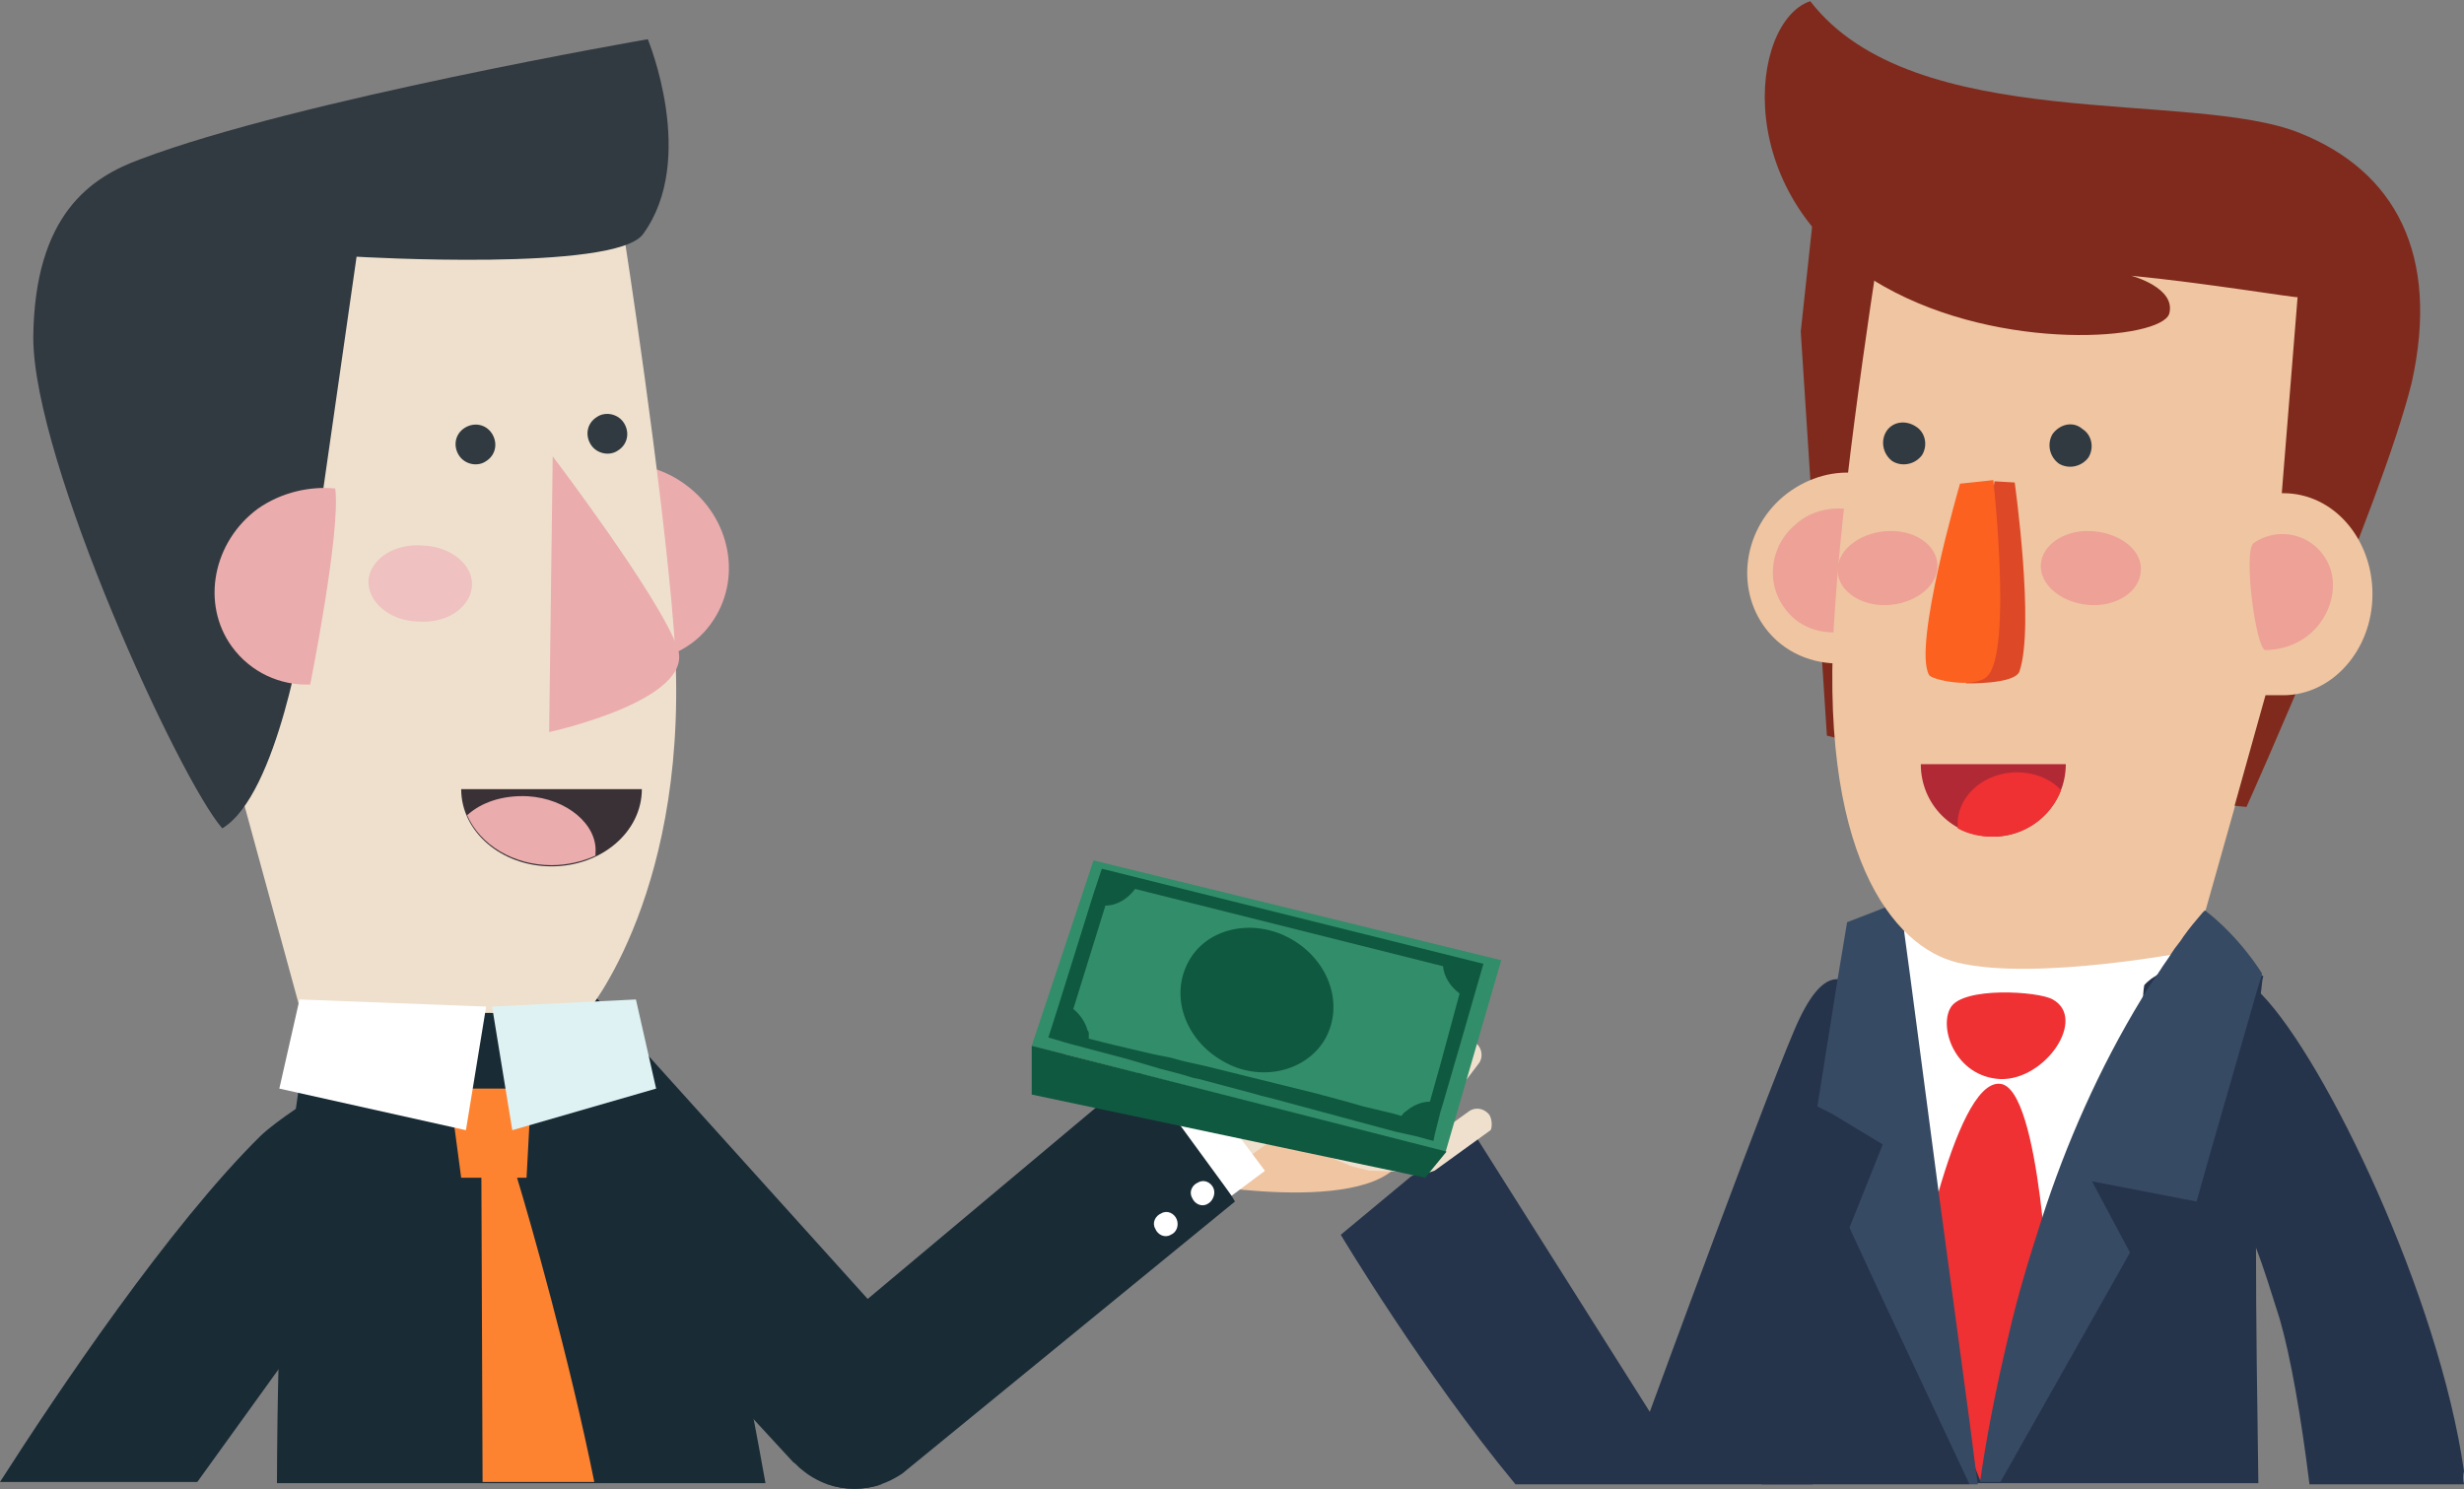 <?xml version="1.0" encoding="utf-8"?>
<!-- Generator: Adobe Illustrator 24.2.0, SVG Export Plug-In . SVG Version: 6.00 Build 0)  -->
<svg version="1.1" id="圖層_1" xmlns="http://www.w3.org/2000/svg" xmlns:xlink="http://www.w3.org/1999/xlink" x="0px" y="0px"
	 viewBox="0 0 207.3 125.3" style="enable-background:new 0 0 207.3 125.3;" xml:space="preserve">
<rect x="0" y="0" width="207.3" height="125.3" fill="#808080" stroke="none"/>
<style type="text/css">
	.st0{fill:#EEA196;}
	.st1{fill:#EFC5A2;}
	.st2{fill:#25344B;}
	.st3{fill:#FFFFFF;}
	.st4{fill:#EF3133;}
	.st5{fill:#374A63;}
	.st6{fill:#7F2A1C;}
	.st7{fill:#313A40;}
	.st8{fill:#DD4926;}
	.st9{fill:#FC611F;}
	.st10{fill:#B22936;}
	.st11{fill:#192B35;}
	.st12{fill:#EAACAD;}
	.st13{fill:#EFE0CD;}
	.st14{fill:#EFC1C1;}
	.st15{fill:#3A3136;}
	.st16{fill:#FD8330;}
	.st17{fill:#DEF2F3;}
	.st18{fill:#328D6A;}
	.st19{fill:#0F5940;}
</style>
<g>
	<g>
		<g>
			<g>
				<path class="st0" d="M117.5,97.9c0,0,2.4-1.6,1.5-3.5c-0.9-1.9-5.4-6.2-11-4.1c-0.6-0.1-1.1-0.2-1.1-0.2
					c-0.3-0.5-4.1-5.1-6.1-4.1c-1.9,1-1.8,2.6-1.3,3.3c0.6,0.7,2.8,2.5,3.2,3.3C103.3,93.4,113,102.7,117.5,97.9z"/>
				<g>
					<path class="st1" d="M99.3,93.9l0.1,0.1l9.8-2c1.1,0,2.1,0.1,3.2,0.1c5.5,0.1,6,3.8,6,3.8c-0.1,6.9-17.8,3.7-17.8,3.7
						s-4.7-3.5-10.4-8.7c-0.1-0.1-0.2-0.2-0.3-0.4C94.4,88.8,99.2,93.9,99.3,93.9z"/>
					<path class="st1" d="M89.7,90c-0.4-1-0.1-2.2,0.8-2.9c5.4,1.7,9.3,5.7,9.4,5.8l0.4-0.4c0,0-3.8-4-9.1-5.8c0.5-0.2,1.2-0.2,2,0
						c3.1,0.9,8.3,5,8.3,5s2.4,0.1,5.6,0.2l-7.4,1.5C98.8,92.7,94.1,88.3,89.7,90z"/>
					<path class="st0" d="M99.6,93.5l7.4-1.5c0.7,0,1.5,0,2.3,0.1l-9.8,2l-0.1-0.1c-0.1-0.1-4.9-5.1-9.4-3.4
						c-0.1-0.2-0.2-0.3-0.3-0.5C94.1,88.3,98.8,92.7,99.6,93.5z"/>
					<path class="st0" d="M99.8,92.9c0,0-4-4.1-9.4-5.8c0.2-0.1,0.4-0.3,0.6-0.4c5.3,1.8,9.1,5.7,9.1,5.8L99.8,92.9z"/>
				</g>
			</g>
			<path class="st2" d="M161,97.8c-0.8,3-1.7,6.8-2.9,10.9c-1.5,5.4-3.4,11.3-5.6,16.2h-25c-7.7-9.3-14.7-21-14.7-21l5.9-4.9
				l0.2-0.1l2.3-1.9l0.2-0.1l0.4-0.3l1.9-1.6l0.7,1l14.4,22.8c0,0,10.7-29.2,12.6-33.1c1.2-2.5,2.3-3.4,3.3-3.3
				c0.6,0.1,1.1,0.4,1.6,1C159.1,86.8,161,97.8,161,97.8z"/>
			<path class="st2" d="M165.7,124.9h-17.5c2.1-11.7,4.3-23.1,5.9-31.2c1-4.9,1.7-8.6,2.1-10.4c0.2-0.8,0.3-1.2,0.3-1.2h33.9l0,0.1
				c-0.1,0.3-0.1,0.8-0.2,1.4c-0.3,3.4-0.4,11.4-0.4,21.3c0,6.2,0.1,13,0.2,19.9h-21.6H165.7z"/>
			<path class="st3" d="M185,78.6c0,0-10.2,3.9-24.9-0.4c-0.4,3.7,4.8,42.9,4.8,42.9L185,78.6z"/>
			<path class="st4" d="M168.3,91.2c3.4,0.4,4.1,18.7,4.1,18.7l-5.8,14.7l-5.8-14.8C160.9,109.8,164.3,90.7,168.3,91.2z"/>
			<polygon class="st5" points="165.7,124.9 158.1,108.7 155.6,103.3 158.4,96.3 154.1,93.7 152.9,93.1 154.6,82.4 155.4,77.6 
				158.5,76.4 158.6,76.3 160.2,78.3 160.2,78.4 160.7,82.1 163.1,100.3 165.7,119.6 166.2,123.5 166.4,124.9 			"/>
			<path class="st4" d="M172.7,84.1c-1.2-0.7-7.6-1.1-8.6,0.7c-1,1.7,0.4,5.8,4.2,6C172.1,90.9,175.6,85.7,172.7,84.1z"/>
			<polygon class="st6" points="153.1,13.1 151.5,27.9 153.7,61.9 156.5,62.6 160.5,20.5 			"/>
			<g>
				<path class="st1" d="M150,41.8c-3.5,3-4,8.1-1.2,11.4c1.7,2,4.2,2.8,6.6,2.6c0,0,1.5-12.7,0.7-16C154,39.6,151.8,40.3,150,41.8z
					"/>
			</g>
			<g>
				<path class="st0" d="M151.1,44.1c-2.3,1.9-2.6,5.2-0.7,7.4c1.1,1.3,2.7,1.8,4.3,1.7c0,0,1-8.2,0.5-10.4
					C153.7,42.7,152.2,43.1,151.1,44.1z"/>
			</g>
			<path class="st1" d="M158.4,19l43.2,0.8l-17,60.2c0,0-13.3,2.6-19.9,1c-5.4-1.3-11.9-9.1-10.3-30.1C155.2,38.7,158.4,19,158.4,19
				z"/>
			<path class="st6" d="M179.3,23.2c0,0,3.8,1,3.2,3.2c-0.7,2.2-14.1,3.3-24-2.3c-13.1-7.4-11.3-22.3-6.2-24
				c8.7,11.3,32.1,7.4,41.2,11.1c8,3.2,11.8,10.2,9.4,21C200.3,42.7,189,67.9,189,67.9l-1-0.1l2.6-9.3l2.7-33.5
				C193.3,25.1,185.5,23.8,179.3,23.2z"/>
			<path class="st7" d="M172.7,36.5c-0.5,0.8-0.3,1.9,0.5,2.5c0.8,0.5,1.9,0.3,2.5-0.5c0.5-0.8,0.3-1.9-0.5-2.4
				C174.4,35.4,173.3,35.7,172.7,36.5z"/>
			<path class="st7" d="M158.7,36.3c-0.5,0.8-0.3,1.9,0.5,2.5c0.8,0.5,1.9,0.3,2.5-0.5c0.5-0.8,0.3-1.9-0.5-2.4
				C160.3,35.3,159.2,35.5,158.7,36.3z"/>
			<path class="st0" d="M180.1,48.1c-0.1,1.7-2.1,3-4.4,2.8c-2.3-0.2-4.1-1.7-4-3.4c0.1-1.7,2.1-3,4.4-2.8
				C178.5,44.9,180.3,46.4,180.1,48.1z"/>
			<path class="st0" d="M163,47.5c0.1,1.7-1.7,3.2-4,3.4c-2.3,0.2-4.3-1.1-4.4-2.8c-0.1-1.7,1.7-3.2,4-3.4
				C161,44.5,162.9,45.8,163,47.5z"/>
			<g>
				<path class="st1" d="M192.1,41.5c4.2,0,7.5,3.8,7.5,8.5c0,4.7-3.4,8.5-7.5,8.5c0,0-3.3,0-3.3,0l-2.6-16.9
					C186.2,41.5,192,41.5,192.1,41.5z"/>
			</g>
			<path class="st0" d="M189.6,45.7c2.3-1.6,5.6-0.6,6.5,2.3c0.8,2.7-1.2,6.6-5.5,6.7C189.8,54.7,188.7,46.4,189.6,45.7z"/>
			<g>
				<path class="st8" d="M169.5,40.6c0,0,1.7,12.1,0.4,15.9c-0.4,1.1-4.5,1-4.5,1l2.4-17L169.5,40.6z"/>
				<path class="st9" d="M162.3,56.8c0.2,0.4,3.8,1.2,4.9,0.1c2.1-2.1,0.5-16.5,0.5-16.5l-2.8,0.3C164.9,40.7,160.9,54.4,162.3,56.8
					z"/>
			</g>
			<g>
				<g>
					<path class="st10" d="M167.7,70.4c-3.4,0-6.1-2.7-6.1-6.1h12.2C173.8,67.7,171,70.4,167.7,70.4z"/>
				</g>
				<path class="st4" d="M173.4,66.5c-0.9-1-2.4-1.6-4.1-1.5c-2.7,0.2-4.7,2.2-4.6,4.5c0,0.1,0,0.1,0,0.2c0.9,0.5,1.9,0.7,2.9,0.7
					C170.3,70.4,172.5,68.8,173.4,66.5z"/>
			</g>
			<g>
				<path class="st2" d="M207.3,124.9h-13c-0.7-5.7-1.6-10.8-2.5-13.9c-0.7-2.2-1.3-4.2-2-6c-1.2-3.3-2.4-6.1-3.6-8.3
					c-1.4-2.5-2.7-4.1-3.9-4.6c-1.1-0.4-1.6-2-1.9-3.7c-0.2-1.5-0.2-3.2-0.1-4.3c0-0.7,0.1-1.2,0.1-1.2s0.3-0.4,1-0.8
					c0.1-0.1,0.3-0.2,0.5-0.3c0.6-0.3,1.3-0.7,2.2-0.8c1.2-0.2,2.8,0,4.4,1.1c0.4,0.3,0.9,0.6,1.3,1.1c0.1,0.1,0.2,0.2,0.3,0.3
					c0.1,0.1,0.1,0.1,0.2,0.2c5.4,5.6,14.9,25.4,17,40.1C207.2,124.1,207.2,124.5,207.3,124.9z"/>
			</g>
			<path class="st5" d="M166.6,124.9c0-0.1,0-0.2,0-0.3c0.4-2.9,1.2-7.3,2.4-12.3c0.7-3.1,1.7-6.4,2.8-9.8c2-6.2,4.8-12.6,8.4-18.5
				c0.4-0.7,0.8-1.3,1.3-2c0.1-0.1,0.1-0.2,0.2-0.3c0.3-0.5,0.7-1,1-1.5c0.3-0.5,0.7-0.9,1-1.4c0.5-0.7,1-1.3,1.6-2
				c0.1-0.1,0.1-0.1,0.2-0.2c3,2.3,4.8,5.3,4.8,5.3l0,0.1l-0.4,1.3l-3.8,13.2l-1.3,4.6l-8.8-1.7l3.2,6l-10.9,19.3H166.6z"/>
		</g>
	</g>
	<g>
		<path class="st11" d="M29.5,80.6c-3.6,1.2-6.1,14.3-6.2,44.2h41.1c-2.9-16.2-6.1-30.4-9.2-34.2C45.5,78.2,33.2,79.4,29.5,80.6z"/>
		<g>
			<path class="st12" d="M57.7,40.8c-2-1.5-4.4-2-6.6-1.6c-0.5,3.5,2.1,16.5,2.1,16.5c2.6,0,5.1-1.1,6.6-3.2
				C62.5,48.8,61.5,43.6,57.7,40.8z"/>
		</g>
		<g>
			<path class="st13" d="M125.3,93.8c-0.4-0.5-1.1-0.7-1.7-0.3l-4.3,3.1l-5.1-0.2l-0.2-0.8l6.1-1c0.3-0.1,0.6-0.2,0.8-0.5l3.5-4.6
				c0.4-0.5,0.3-1.3-0.2-1.7c-0.5-0.4-1.3-0.3-1.7,0.2l-3.2,4.2l-5.7,1c0,0-0.1,0-0.1,0l-0.2-0.6l4.4-0.7c0.3-0.1,0.6-0.2,0.8-0.5
				l3.5-4.6c0.4-0.5,0.3-1.3-0.2-1.7c-0.5-0.4-1.3-0.3-1.7,0.2l-3.2,4.2l-4.2,0.7l-0.2-0.6l3.2-0.5c0.3,0,0.6-0.2,0.8-0.5l2.8-3.7
				c0.4-0.5,0.3-1.3-0.2-1.7c-0.5-0.4-1.3-0.3-1.7,0.2l-2.5,3.3l-3,0.4l-7.1-0.7l-4.9,4.6l5.2,6.3l2.4-1.7l5.9,2.4
				c0,0.1,1.8,0.5,1.8,0.5l4.7,0.2c0.3,0,0.5-0.1,0.8-0.2l4.7-3.4C125.5,95,125.6,94.3,125.3,93.8z"/>
			
				<rect x="99.3" y="88.6" transform="matrix(0.801 -0.599 0.599 0.801 -36.602 79.454)" class="st3" width="3.8" height="12.3"/>
		</g>
		<g>
			<path class="st11" d="M103.9,101.1l-28,22.9c-0.6,0.4-1.2,0.7-1.8,0.9c-1.5,0.5-3,0.5-4.5,0c-0.8-0.3-1.5-0.7-2.1-1.2
				c-0.3-0.2-0.5-0.5-0.8-0.7l-3.5-3.8L44.3,98l-4.5-5l1.5-1.4l1-0.9l6.2-5.5l0.7-0.6l0.5-0.4l0.4-0.3l0.1,0.1l0.2,0.2l4.3,4.8
				l18.3,20.3l19.2-16.1l0.4-0.3l2.4-2l0.5-0.4l0.2-0.2l0,0l0.2-0.2l0.2,0.2l0,0.1l0.2,0.3l0.3,0.4l1,1.3l1.7,2.3l3.8,5.2l0.5,0.7
				L103.9,101.1z"/>
		</g>
		<g>
			<path class="st3" d="M99,102.6c-0.2-0.5-0.8-0.8-1.3-0.5c-0.5,0.2-0.8,0.8-0.5,1.3c0.2,0.5,0.8,0.8,1.3,0.5
				C99,103.7,99.2,103.1,99,102.6z"/>
			<path class="st3" d="M102.1,100c-0.2-0.5-0.8-0.8-1.3-0.5c-0.5,0.2-0.8,0.8-0.5,1.3c0.2,0.5,0.8,0.8,1.3,0.5
				C102,101.1,102.3,100.5,102.1,100z"/>
		</g>
		<g>
			<path class="st11" d="M33.8,87.9c0,0-9.2,5.1-11.9,7.7c-7.7,7.6-17.1,21.6-21.9,29.1h16.6L30.8,105L33.8,87.9z"/>
		</g>
		<path class="st13" d="M52.5,19.8L7.7,20.7l17.6,64.4l24,0.2c0,0,9-10.5,7.4-32.2C55.7,40.3,52.5,19.8,52.5,19.8z"/>
		<path class="st7" d="M39.1,36c-0.8,0.5-1,1.5-0.5,2.3c0.5,0.8,1.6,1,2.3,0.5c0.8-0.5,1-1.5,0.5-2.3C40.9,35.7,39.9,35.5,39.1,36z"
			/>
		<path class="st7" d="M50.2,35.1c-0.8,0.5-1,1.5-0.5,2.3c0.5,0.8,1.6,1,2.3,0.5c0.8-0.5,1-1.5,0.5-2.3C52,34.8,50.9,34.6,50.2,35.1
			z"/>
		<path class="st12" d="M46.5,38.4l-0.3,23.2c0,0,12.4-2.7,10.8-7.1C55.4,50.1,46.5,38.4,46.5,38.4z"/>
		<path class="st14" d="M35.6,45.9c-2.4-0.2-4.4,1.1-4.6,2.9c-0.1,1.8,1.7,3.4,4.1,3.5c2.4,0.2,4.4-1.1,4.6-2.9
			C39.9,47.6,38,46,35.6,45.9z"/>
		<g>
			<g>
				<path class="st15" d="M46.4,72.9c4.2,0,7.6-2.9,7.6-6.5H38.8C38.8,70,42.2,72.9,46.4,72.9z"/>
			</g>
			<path class="st12" d="M44.4,67c-2.1-0.1-3.9,0.5-5.1,1.6c1.1,2.5,3.9,4.2,7.1,4.2c1.3,0,2.6-0.3,3.7-0.8c0-0.1,0-0.1,0-0.2
				C50.3,69.4,47.7,67.2,44.4,67z"/>
		</g>
		<path class="st16" d="M44.3,99.1l0.4-7.5h-6.9l1,7.5h1.7l0.1,25.6h9.4c-2.1-10.4-5.4-22-6.5-25.6H44.3z"/>
		<polygon class="st3" points="23.5,91.6 39.2,95.1 40.9,84.7 25.2,84.1 		"/>
		<polygon class="st17" points="41.4,84.7 43.1,95.1 55.2,91.6 53.5,84.1 		"/>
		<path class="st7" d="M11.8,13.4c-4.1,1.5-8.9,4.6-9,15c0,10.4,12.3,37.2,15.9,41.3c4.7-2.8,6.9-17.4,6.9-17.4l4.4-30.7
			c0,0,21.8,1.3,24.1-1.9c4.6-6.3,0.4-16.4,0.4-16.4S25,8.4,11.8,13.4z"/>
		<g>
			<path class="st12" d="M21.7,42.8c-3.8,2.8-4.8,8-2.2,11.6c1.6,2.2,4.1,3.3,6.6,3.2c0,0,2.6-13,2.1-16.5
				C26.1,40.9,23.7,41.4,21.7,42.8z"/>
		</g>
	</g>
	<g>
		<polygon class="st18" points="92,72.4 86.8,88 121.6,97 126.3,80.8 		"/>
		<polygon class="st19" points="86.8,88 121.7,96.9 119.9,99.1 86.8,92.1 		"/>
		<path class="st19" d="M108.6,79c3.2,1.8,4.5,5.5,2.9,8.4c-1.6,2.8-5.5,3.7-8.6,1.9c-3.2-1.8-4.5-5.5-2.9-8.4
			C101.5,78.1,105.4,77.2,108.6,79z"/>
		<path class="st19" d="M101.3,89.7l-1.8-0.4h0l0,0L98.5,89h0L97,88.7l-3.4-0.8c0.2,0.1,0.5,0.2,0.7,0.4c0.1,0.1,0.3,0.1,0.4,0.2
			c0.1,0,0.1,0.1,0.2,0.1c0.1,0,0.2,0.1,0.2,0.1c0.1,0,0.1,0.1,0.2,0.1c0.1,0,0.1,0.1,0.2,0.1c0.1,0.1,0.2,0.2,0.4,0.2
			c0.1,0.1,0.2,0.2,0.4,0.2c0.1,0.1,0.2,0.1,0.3,0.2l1,0.3h0l1.9,0.5h0l1,0.3l0,0l0.5,0.1c-0.1-0.1-0.2-0.2-0.3-0.3L101.3,89.7z
			 M101.3,89.7l-1.8-0.4h0l0,0L98.5,89h0L97,88.7l-3.4-0.8c0.2,0.1,0.5,0.2,0.7,0.4c0.1,0.1,0.3,0.1,0.4,0.2c0.1,0,0.1,0.1,0.2,0.1
			c0.1,0,0.2,0.1,0.2,0.1c0.1,0,0.1,0.1,0.2,0.1c0.1,0,0.1,0.1,0.2,0.1c0.1,0.1,0.2,0.2,0.4,0.2c0.1,0.1,0.2,0.2,0.4,0.2
			c0.1,0.1,0.2,0.1,0.3,0.2l1,0.3h0l1.9,0.5h0l1,0.3l0,0l0.5,0.1c-0.1-0.1-0.2-0.2-0.3-0.3L101.3,89.7z M101.3,89.7l-1.8-0.4h0l0,0
			L98.5,89h0L97,88.7l-3.4-0.8c0.2,0.1,0.5,0.2,0.7,0.4c0.1,0.1,0.3,0.1,0.4,0.2c0.1,0,0.1,0.1,0.2,0.1c0.1,0,0.2,0.1,0.2,0.1
			c0.1,0,0.1,0.1,0.2,0.1c0.1,0,0.1,0.1,0.2,0.1c0.1,0.1,0.2,0.2,0.4,0.2c0.1,0.1,0.2,0.2,0.4,0.2c0.1,0.1,0.2,0.1,0.3,0.2l1,0.3h0
			l1.9,0.5h0l1,0.3l0,0l0.5,0.1c-0.1-0.1-0.2-0.2-0.3-0.3L101.3,89.7z M101.3,89.7l-1.8-0.4h0l0,0L98.5,89h0L97,88.7l-3.4-0.8
			c0.2,0.1,0.5,0.2,0.7,0.4c0.1,0.1,0.3,0.1,0.4,0.2c0.1,0,0.1,0.1,0.2,0.1c0.1,0,0.2,0.1,0.2,0.1c0.1,0,0.1,0.1,0.2,0.1
			c0.1,0,0.1,0.1,0.2,0.1c0.1,0.1,0.2,0.2,0.4,0.2c0.1,0.1,0.2,0.2,0.4,0.2c0.1,0.1,0.2,0.1,0.3,0.2l1,0.3h0l1.9,0.5h0l1,0.3l0,0
			l0.5,0.1c-0.1-0.1-0.2-0.2-0.3-0.3L101.3,89.7z M92.7,73.1L92,75.2l-3,9.6l-0.8,2.5l1.7,0.5l4.9,1.3l1.7,0.5l1,0.3h0l1.9,0.5h0
			l1,0.3l0,0l0.5,0.1h0l4.5,1.2h0l0,0l0.7,0.2h0l1.2,0.3l10,2.7h0l0.9,0.2l0.9,0.2l1.1,0.3l0.4,0.1l0.1-0.5l0.5-2l0.1-0.3l1.6-5.5
			l1.9-6.6L92.7,73.1z M117.2,93.7l-2.5-0.6l-1.4-0.4h0l-2.6-0.7h0l-9.3-2.3l-1.8-0.4h0l0,0L98.5,89h0L97,88.7l-3.4-0.8h0l-2-0.5
			c0-0.1,0-0.3,0-0.4c0-0.1,0-0.2-0.1-0.3c-0.2-0.7-0.6-1.3-1.2-1.8l2.7-8.7c1,0,1.9-0.6,2.5-1.4l25.9,6.5c0.1,0.9,0.6,1.7,1.4,2.3
			l-1.6,5.9l-0.9,3.2c-0.7,0-1.4,0.3-2,0.8c-0.2,0.1-0.3,0.3-0.4,0.4L117.2,93.7L117.2,93.7z M101.3,89.7l-1.8-0.4h0l0,0L98.5,89h0
			L97,88.7l-3.4-0.8c0.2,0.1,0.5,0.2,0.7,0.4c0.1,0.1,0.3,0.1,0.4,0.2c0.1,0,0.1,0.1,0.2,0.1c0.1,0,0.2,0.1,0.2,0.1
			c0.1,0,0.1,0.1,0.2,0.1c0.1,0,0.1,0.1,0.2,0.1c0.1,0.1,0.2,0.2,0.4,0.2c0.1,0.1,0.2,0.2,0.4,0.2c0.1,0.1,0.2,0.1,0.3,0.2l1,0.3h0
			l1.9,0.5h0l1,0.3l0,0l0.5,0.1c-0.1-0.1-0.2-0.2-0.3-0.3L101.3,89.7z M101.3,89.7l-1.8-0.4h0l0,0L98.5,89h0L97,88.7l-3.4-0.8
			c0.2,0.1,0.5,0.2,0.7,0.4c0.1,0.1,0.3,0.1,0.4,0.2c0.1,0,0.1,0.1,0.2,0.1c0.1,0,0.2,0.1,0.2,0.1c0.1,0,0.1,0.1,0.2,0.1
			c0.1,0,0.1,0.1,0.2,0.1c0.1,0.1,0.2,0.2,0.4,0.2c0.1,0.1,0.2,0.2,0.4,0.2c0.1,0.1,0.2,0.1,0.3,0.2l1,0.3h0l1.9,0.5h0l1,0.3l0,0
			l0.5,0.1c-0.1-0.1-0.2-0.2-0.3-0.3L101.3,89.7z M101.3,89.7l-1.8-0.4h0l0,0L98.5,89h0L97,88.7l-3.4-0.8c0.2,0.1,0.5,0.2,0.7,0.4
			c0.1,0.1,0.3,0.1,0.4,0.2c0.1,0,0.1,0.1,0.2,0.1c0.1,0,0.2,0.1,0.2,0.1c0.1,0,0.1,0.1,0.2,0.1c0.1,0,0.1,0.1,0.2,0.1
			c0.1,0.1,0.2,0.2,0.4,0.2c0.1,0.1,0.2,0.2,0.4,0.2c0.1,0.1,0.2,0.1,0.3,0.2l1,0.3h0l1.9,0.5h0l1,0.3l0,0l0.5,0.1
			c-0.1-0.1-0.2-0.2-0.3-0.3L101.3,89.7z"/>
	</g>
	<path class="st11" d="M69.7,124.9h4.5C72.7,125.4,71.1,125.4,69.7,124.9z"/>
</g>
</svg>
